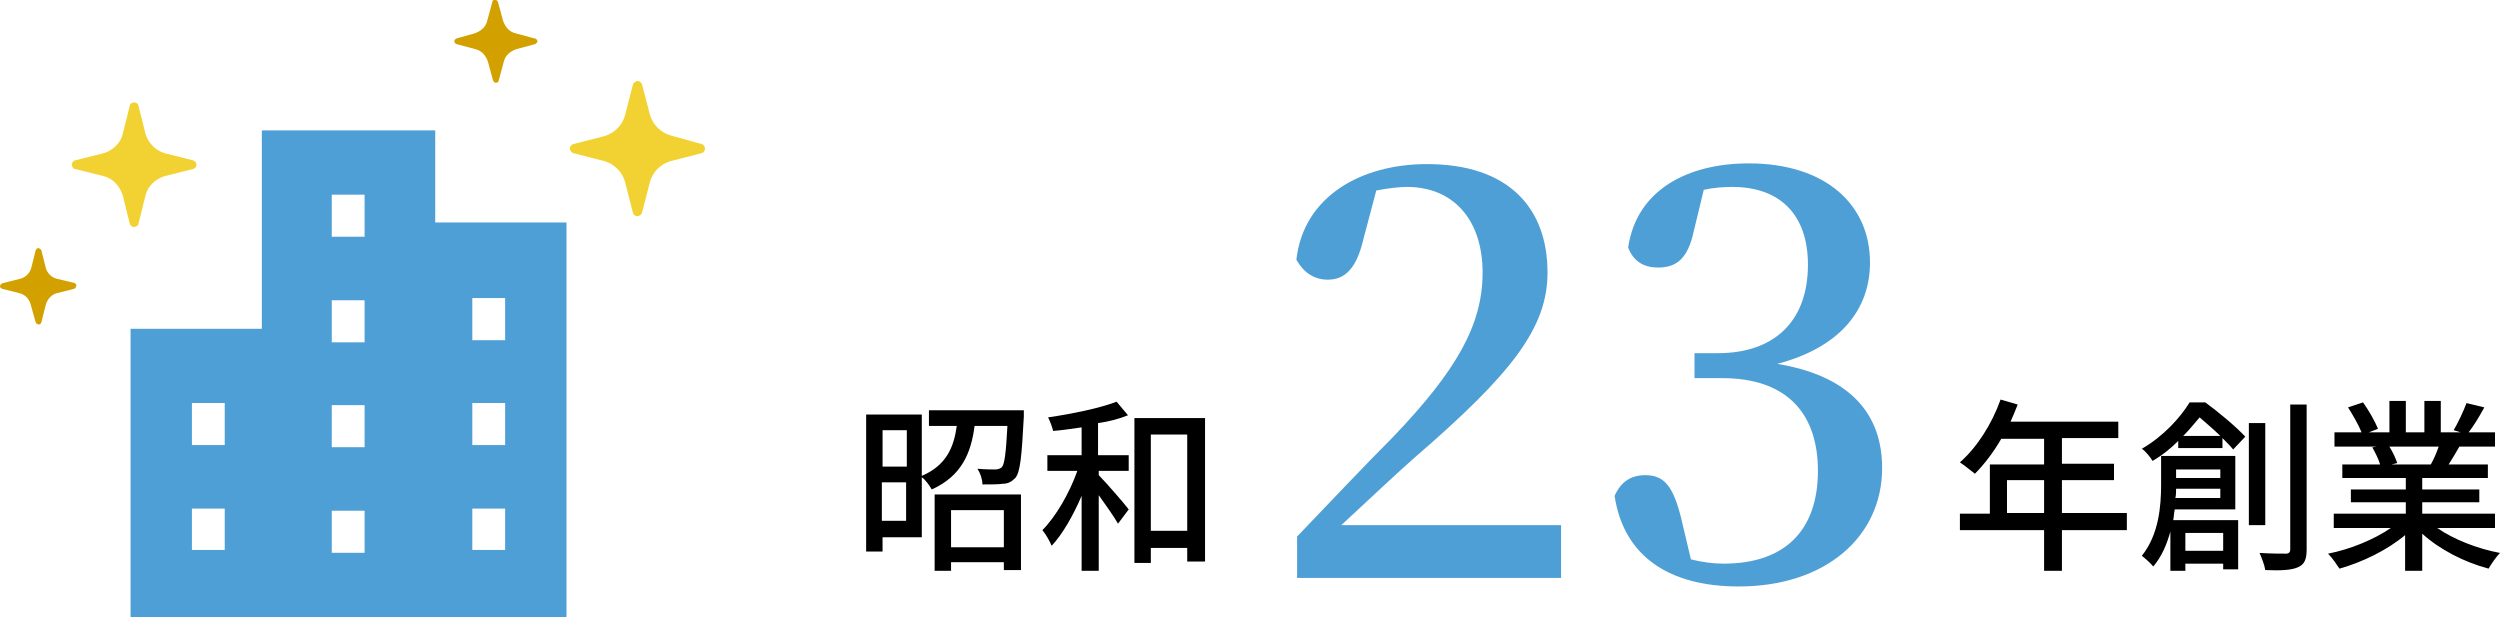 <?xml version="1.0" encoding="utf-8"?>
<!-- Generator: Adobe Illustrator 26.3.1, SVG Export Plug-In . SVG Version: 6.00 Build 0)  -->
<svg version="1.1" id="レイヤー_1" xmlns="http://www.w3.org/2000/svg" xmlns:xlink="http://www.w3.org/1999/xlink" x="0px"
	 y="0px" viewBox="0 0 350.4 86.5" style="enable-background:new 0 0 350.4 86.5;" xml:space="preserve">
<style type="text/css">
	.st0{fill:#4F9FD7;}
	.st1{clip-path:url(#SVGID_00000139980948768449755310000002590056985235010472_);}
	.st2{fill:#F2D232;}
	.st3{fill:#D2A100;}
	.st4{enable-background:new    ;}
</style>
<g id="グループ_2246" transform="translate(206 4802.081)">
	<path id="パス_85617" class="st0" d="M-159.5-4730.5h4.6v5.9h-4.6V-4730.5z M-179.1-4730.8h4.6v5.8h-4.6V-4730.8z M-139.8-4730.8
		h4.6v5.8h-4.6V-4730.8z M-159.5-4745.3h4.6v5.9h-4.6V-4745.3z M-179.1-4745.6h4.6v5.9h-4.6V-4745.6z M-139.8-4745.6h4.6v5.9h-4.6
		V-4745.6z M-159.5-4760h4.6v5.9h-4.6V-4760z M-139.8-4760.3h4.6v5.9h-4.6V-4760.3z M-159.5-4774.8h4.6v5.9h-4.6V-4774.8z
		 M-169.3-4783.8v27.8h-18.4v40.4h61.1v-55.3H-145v-12.9H-169.3z"/>
	<g id="グループ_2245">
		<g>
			<g>
				<defs>
					<rect id="SVGID_1_" x="-206" y="-4802.1" width="98.8" height="86.5"/>
				</defs>
				<clipPath id="SVGID_00000121970185910846674640000003320207726889231506_">
					<use xlink:href="#SVGID_1_"  style="overflow:visible;"/>
				</clipPath>
				<g id="グループ_2244" style="clip-path:url(#SVGID_00000121970185910846674640000003320207726889231506_);">
					<path id="パス_85618" class="st2" d="M-178.9-4779.6l-4-1c-1.3-0.4-2.3-1.4-2.7-2.7l-1-4c-0.1-0.3-0.4-0.5-0.8-0.4
						c-0.2,0.1-0.4,0.2-0.4,0.4l-1,4c-0.3,1.3-1.4,2.3-2.7,2.7l-4,1c-0.3,0.1-0.5,0.4-0.4,0.8c0.1,0.2,0.2,0.4,0.4,0.4l4,1
						c1.3,0.3,2.3,1.4,2.7,2.7l1,4c0.1,0.3,0.4,0.5,0.8,0.4c0.2-0.1,0.4-0.2,0.4-0.4l1-4c0.3-1.3,1.4-2.3,2.7-2.7l4-1
						c0.3-0.1,0.5-0.4,0.4-0.8C-178.5-4779.3-178.7-4779.5-178.9-4779.6"/>
					<path id="パス_85619" class="st3" d="M-195.5-4762.4l-2.5-0.6c-0.8-0.2-1.4-0.8-1.6-1.6l-0.6-2.4c-0.1-0.2-0.3-0.3-0.5-0.3
						c-0.1,0-0.2,0.1-0.3,0.3l-0.6,2.4c-0.2,0.8-0.8,1.4-1.6,1.6l-2.4,0.6c-0.3,0.1-0.4,0.3-0.4,0.5c0,0.1,0.1,0.2,0.3,0.3l2.4,0.6
						c0.8,0.2,1.4,0.8,1.6,1.6l0.7,2.5c0.1,0.2,0.3,0.3,0.5,0.3c0.1,0,0.2-0.1,0.3-0.3l0.6-2.4c0.2-0.8,0.8-1.5,1.6-1.7l2.4-0.6
						c0.2-0.1,0.3-0.3,0.3-0.5C-195.3-4762.2-195.4-4762.3-195.5-4762.4"/>
					<path id="パス_85620" class="st2" d="M-107.7-4781.9l-4.3-1.2c-1.4-0.4-2.5-1.5-2.9-2.9l-1.1-4.2c-0.1-0.4-0.5-0.6-0.8-0.5
						c-0.2,0.1-0.4,0.2-0.5,0.5l-1.1,4.3c-0.4,1.4-1.5,2.5-2.9,2.9l-4.3,1.1c-0.4,0.1-0.6,0.5-0.5,0.8c0.1,0.2,0.2,0.4,0.5,0.5
						l4.3,1.1c1.4,0.4,2.5,1.5,2.9,2.9l1.1,4.3c0.1,0.4,0.5,0.6,0.8,0.5c0.2-0.1,0.4-0.2,0.5-0.5l1.1-4.3c0.4-1.4,1.5-2.5,2.9-2.9
						l4.3-1.1c0.4-0.1,0.6-0.5,0.5-0.8C-107.3-4781.7-107.5-4781.9-107.7-4781.9"/>
					<path id="パス_85621" class="st3" d="M-131.1-4796.7l-2.6-0.7c-0.9-0.2-1.5-0.9-1.8-1.8l-0.7-2.6c-0.1-0.2-0.3-0.4-0.5-0.3
						c-0.2,0-0.3,0.2-0.3,0.3l-0.7,2.6c-0.2,0.9-0.9,1.5-1.8,1.8l-2.5,0.7c-0.2,0.1-0.4,0.3-0.3,0.5c0,0.1,0.2,0.3,0.3,0.3l2.6,0.7
						c0.9,0.2,1.5,0.9,1.8,1.8l0.7,2.6c0.1,0.2,0.3,0.4,0.5,0.3c0.2,0,0.3-0.2,0.3-0.3l0.7-2.6c0.2-0.9,0.9-1.5,1.8-1.8l2.6-0.7
						c0.2-0.1,0.4-0.3,0.3-0.5C-130.8-4796.6-130.9-4796.7-131.1-4796.7"/>
				</g>
			</g>
		</g>
	</g>
</g>
<g>
	<g class="st4">
		<path d="M143.5,57.4c0,0,0,0.6,0,1c-0.3,5.6-0.5,7.8-1.2,8.6c-0.5,0.5-1,0.8-1.7,0.8c-0.6,0.1-1.8,0.1-2.9,0.1
			c0-0.7-0.3-1.6-0.7-2.2c1.1,0.1,2.1,0.1,2.5,0.1c0.4,0,0.6-0.1,0.9-0.3c0.4-0.4,0.6-2,0.8-5.8h-4.6c-0.5,3.8-1.8,7-6,8.9
			c-0.3-0.5-0.9-1.4-1.4-1.7v8.4h-5.5v2h-2.3V58.1h7.8v8.6c3.5-1.5,4.5-4.1,4.9-7h-3.9v-2.2H143.5z M123.7,60.3v5.1h3.4v-5.1H123.7z
			 M127,73v-5.4h-3.4V73H127z M131,69.3h12.1v10.6h-2.4v-1.1h-7.4V80H131V69.3z M133.3,71.5v5.2h7.4v-5.2H133.3z"/>
		<path d="M154,63.8h4.2V66H154v0.6c1,1,3.6,4,4.2,4.8l-1.5,2c-0.5-0.9-1.7-2.6-2.7-4V80h-2.4V69.5c-1.2,2.8-2.7,5.4-4.2,7
			c-0.3-0.7-0.8-1.6-1.3-2.2c1.9-1.9,3.8-5.2,4.9-8.3h-4.2v-2.2h4.8v-3.9c-1.4,0.2-2.7,0.4-4,0.5c-0.1-0.5-0.4-1.3-0.7-1.9
			c3.4-0.5,7.3-1.3,9.6-2.2l1.6,1.9c-1.2,0.5-2.7,0.9-4.2,1.1V63.8z M168.9,58.6v20.1h-2.5v-1.9h-5.1v2.1H159V58.6H168.9z
			 M166.4,74.4V60.9h-5.1v13.5H166.4z"/>
	</g>
	<g class="st4">
		<path d="M298.1,74.3H289V80h-2.5v-5.7h-11.8v-2.3h4.2v-6.9h7.6v-3.6h-6c-1.1,1.9-2.4,3.6-3.7,4.9c-0.5-0.4-1.5-1.2-2.1-1.6
			c2.4-2.1,4.5-5.4,5.7-8.8l2.4,0.7c-0.3,0.8-0.7,1.7-1,2.4h15.1v2.3H289v3.6h7.3v2.3H289v4.6h9.1V74.3z M286.5,71.9v-4.6h-5.2v4.6
			H286.5z"/>
		<path d="M309.1,56.4c1.9,1.4,4.3,3.4,5.6,4.8L313,63c-0.4-0.5-0.9-1-1.5-1.6v1.4h-6.2v-1c-1,1-2.2,2-3.6,2.8
			c-0.3-0.5-1-1.4-1.5-1.7c3.1-1.8,5.4-4.4,6.7-6.5H309.1z M304.8,71.5c-0.1,0.4-0.1,0.9-0.2,1.4h9.1v6.9h-2.1V79h-5.3V80h-2.1v-5.5
			c-0.5,1.8-1.2,3.5-2.4,4.9c-0.3-0.4-1.2-1.2-1.6-1.5c2.4-3,2.7-7,2.7-10v-4h10.4v7.5H304.8z M311.2,69.8v-1.3H305
			c0,0.4,0,0.9-0.1,1.3H311.2z M305,65.7V67h6.2v-1.2H305z M311.2,61.1c-0.9-0.9-2-1.8-2.9-2.6c-0.7,0.8-1.4,1.7-2.3,2.6H311.2z
			 M306.3,74.7v2.5h5.3v-2.5H306.3z M317.5,73.6h-2.3V59.3h2.3V73.6z M323.3,56.7V77c0,1.4-0.3,2.1-1.2,2.5
			c-0.9,0.4-2.3,0.5-4.6,0.4c-0.1-0.7-0.5-1.7-0.8-2.4c1.6,0.1,3.1,0.1,3.7,0.1c0.4,0,0.6-0.2,0.6-0.6V56.7H323.3z"/>
		<path d="M341.6,74c2.3,1.6,5.6,2.9,8.8,3.5c-0.5,0.5-1.2,1.5-1.6,2.2c-3.4-0.9-6.9-2.7-9.3-4.9V80h-2.4v-5c-2.5,2.1-6,3.8-9.2,4.7
			c-0.4-0.6-1-1.5-1.6-2.1c3.1-0.6,6.5-2,8.8-3.6h-8v-2h10.1v-1.6h-7.7v-1.8h7.7V67h-8.9v-1.9h5.3c-0.2-0.7-0.7-1.7-1.1-2.4l0.6-0.1
			h-5.9v-2h3.8c-0.4-1-1.2-2.4-1.9-3.5l2.1-0.7c0.8,1.1,1.7,2.7,2.1,3.7l-1.3,0.5h2.9v-4.4h2.3v4.4h2.6v-4.4h2.3v4.4h2.8l-1-0.3
			c0.6-1,1.4-2.7,1.8-3.8l2.5,0.6c-0.7,1.3-1.5,2.6-2.2,3.5h3.7v2h-5c-0.5,0.9-1,1.7-1.5,2.5h5.5V67h-9.2v1.6h8v1.8h-8V72h10.2v2
			H341.6z M334.9,62.6c0.5,0.8,0.9,1.7,1.1,2.3l-0.8,0.2h5.5c0.4-0.7,0.8-1.6,1.1-2.5H334.9z"/>
	</g>
	<g class="st4">
		<path class="st0" d="M218.8,73.4V81h-37v-5.8c4.8-5,9.4-9.9,13.4-13.9c9-9.4,12.6-15.8,12.6-23.1c0-7.4-4.1-12-10.6-12
			c-1.2,0-2.7,0.2-4.3,0.5l-1.8,6.8c-1,4.3-2.7,5.7-5,5.7c-1.9,0-3.4-1-4.4-2.8c1-8.9,9.1-13.4,18.3-13.4c11.5,0,16.9,6.2,16.9,15.2
			c0,7.7-4.9,14.1-18.7,26c-2.5,2.2-6.2,5.7-10.2,9.4H218.8z"/>
		<path class="st0" d="M237.4,32.4c-0.8,3.7-2.3,5.1-5,5.1c-1.8,0-3.4-0.7-4.2-2.8c1.2-8.2,8.5-11.8,16.9-11.8
			c10.8,0,17,5.8,17,13.9c0,6.6-4.2,11.9-13,14.2c10.3,1.7,14.7,7.1,14.7,14.6c0,9.6-7.9,16.6-20.1,16.6c-9.6,0-16.1-4.1-17.4-12.7
			c0.9-2,2.3-2.9,4.3-2.9c2.7,0,3.9,1.6,5,5.9l1.4,5.9c1.6,0.4,3.1,0.6,4.6,0.6c8.6,0,13.2-4.7,13.2-13s-4.6-13-13.4-13h-3.9v-3.5
			h3.3c7.7,0,12.6-4.3,12.6-12.4c0-7-3.9-10.9-10.6-10.9c-1.2,0-2.6,0.1-4,0.4L237.4,32.4z"/>
	</g>
</g>
</svg>
